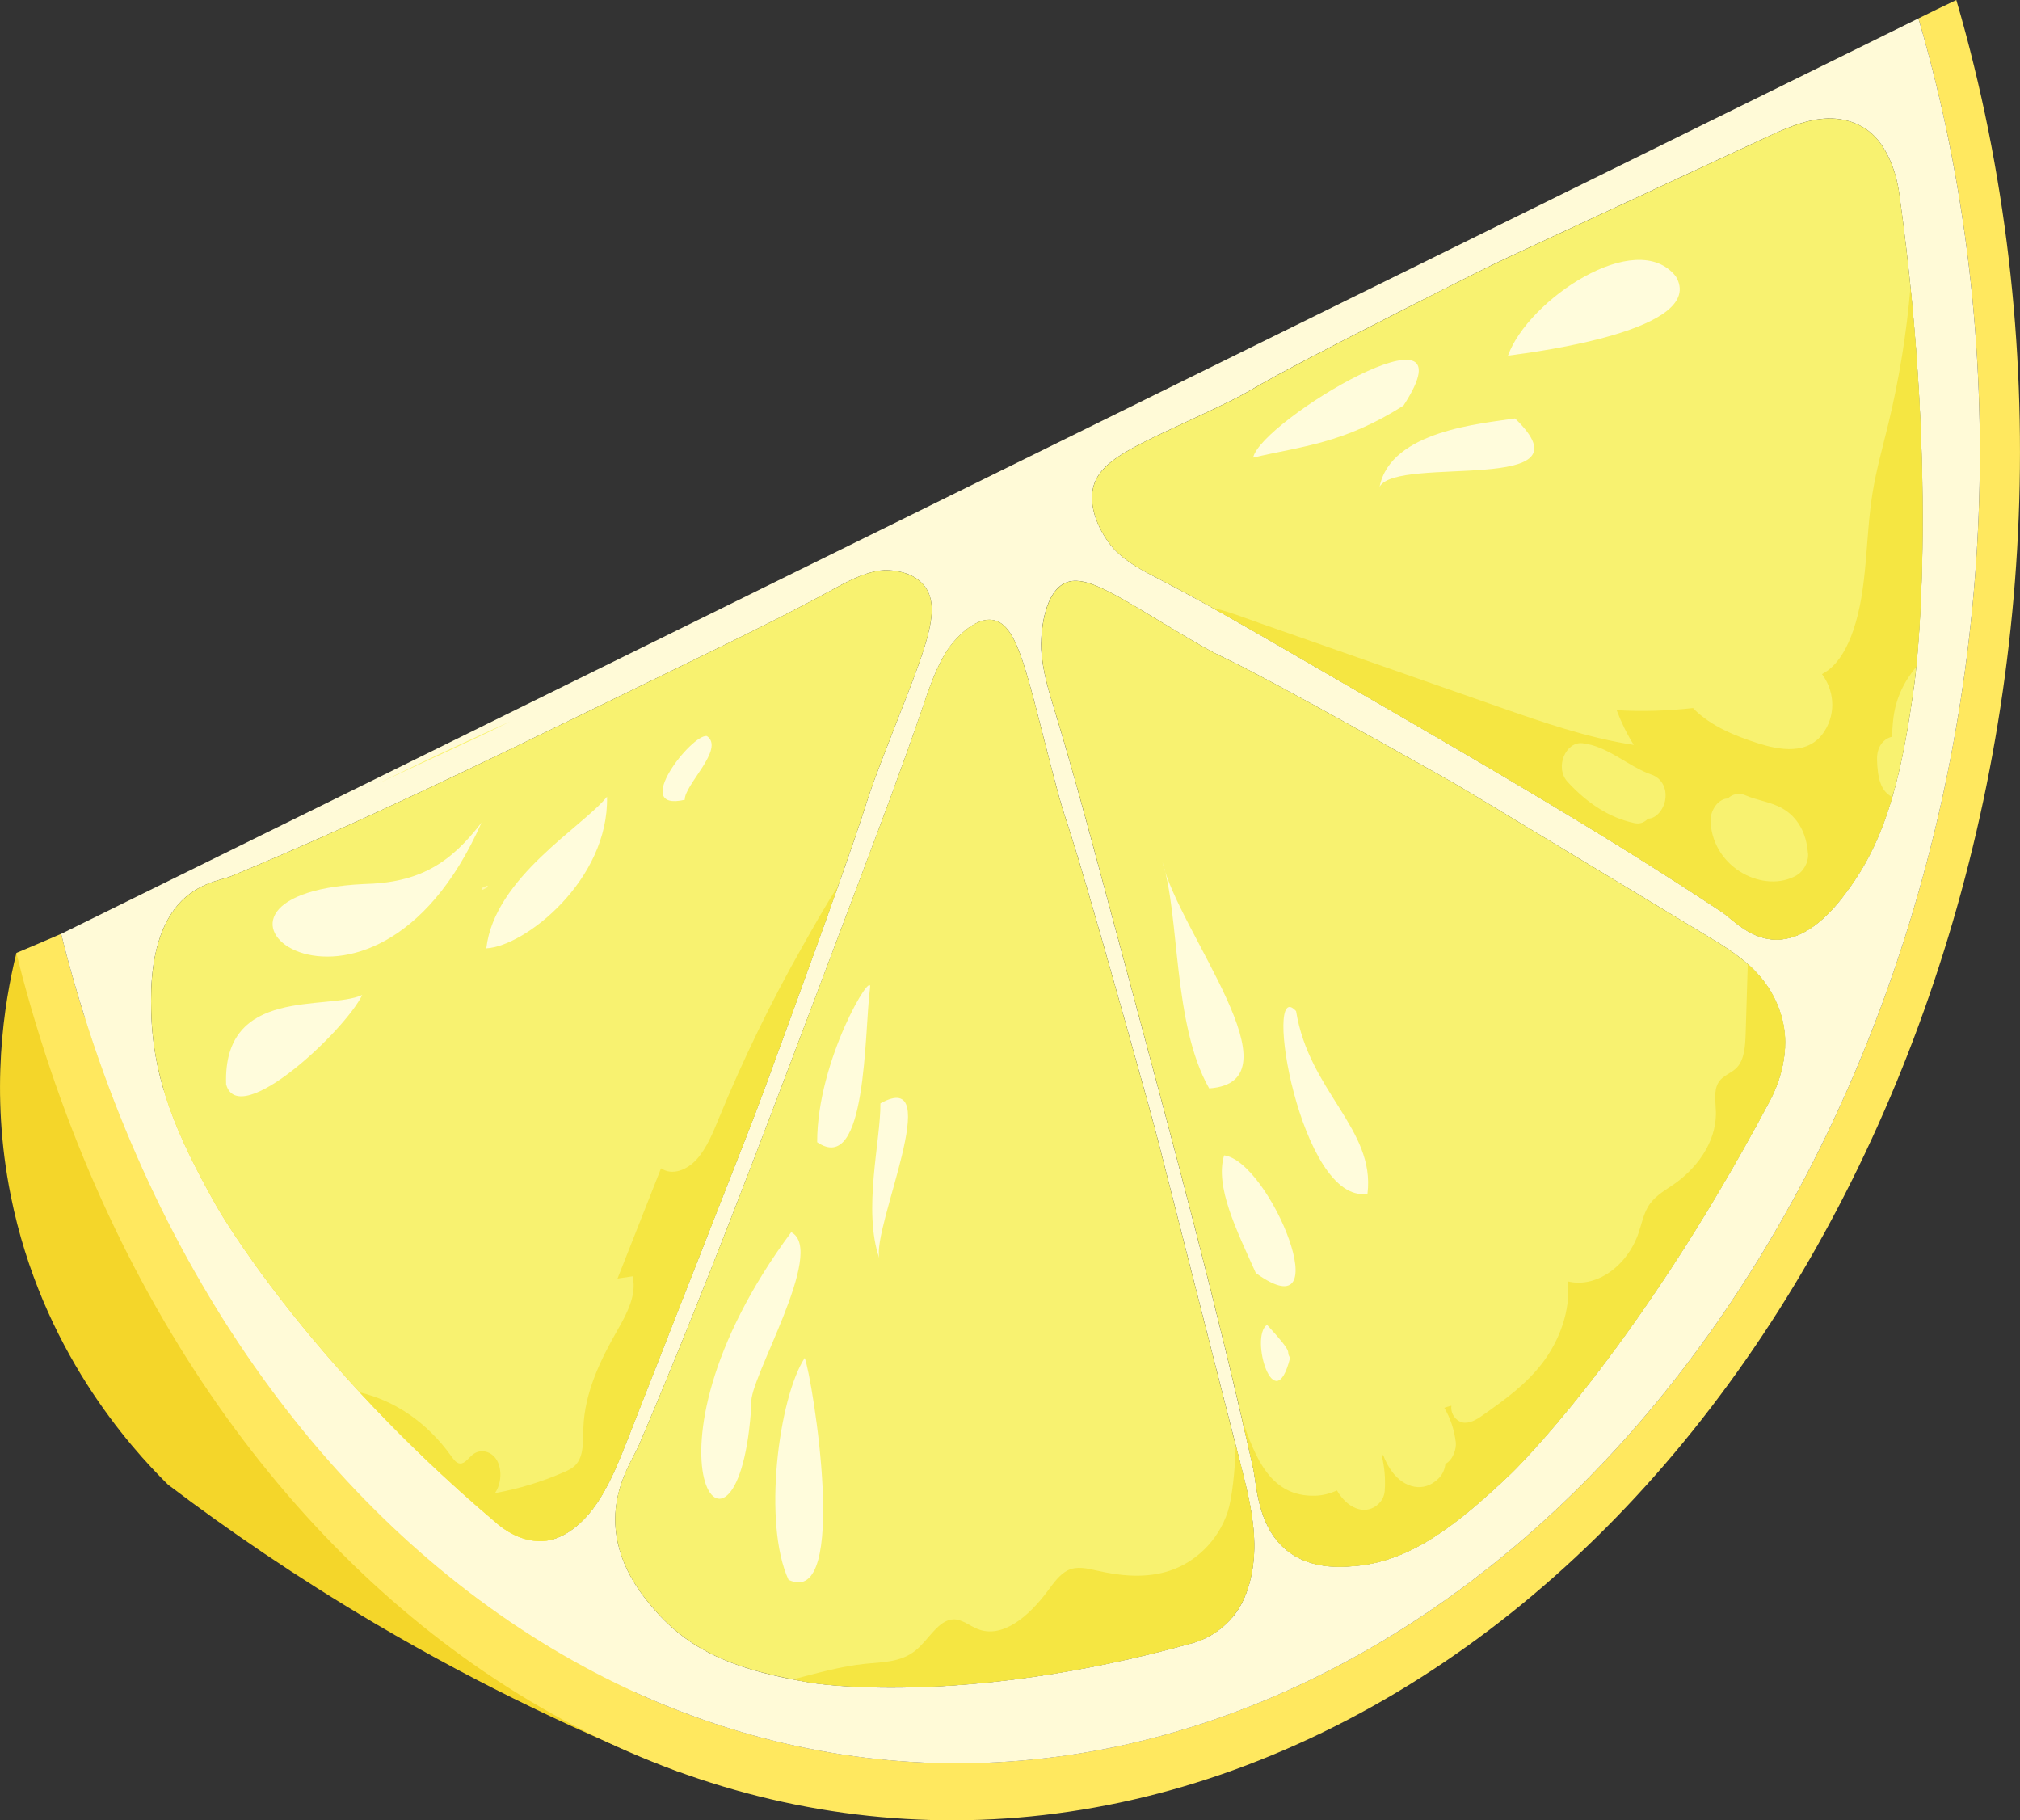 <svg xmlns="http://www.w3.org/2000/svg" id="Layer_2" data-name="Layer 2" viewBox="0 0 397.96 358.55"><rect x="0" y="0" width="397.96" height="358.55" fill="#333333" stroke="none"/><defs><style>      .cls-1 {        fill: #f4d62a;      }      .cls-1, .cls-2, .cls-3, .cls-4, .cls-5, .cls-6, .cls-7 {        stroke-width: 0px;      }      .cls-2 {        fill: #f8f270;      }      .cls-3 {        fill: #fff9ab;      }      .cls-4 {        fill: #fffcdc;      }      .cls-5 {        fill: #fffad7;      }      .cls-6 {        fill: #ffe85f;      }      .cls-7 {        fill: #f5e642;      }    </style></defs><g id="_&#xCE;&#xD3;&#xC8;_1" data-name="&#x2014;&#xCE;&#xD3;&#xC8;_1"><g><path class="cls-1" d="M133.81,349.03c-18.11-7.14-38.52-16.63-60.03-29.32-15.32-9.04-28.87-18.33-40.68-27.28-7.51-7.42-24.88-26.6-30.97-56.86-4.17-20.71-1.33-38,1.1-47.86,28.13,26.26,56.26,52.51,84.38,78.77,15.4,27.52,30.8,55.04,46.21,82.56Z"></path><g><path class="cls-6" d="M385.41,0c-2.5,1.18-4.99,2.39-7.46,3.63.65,2.21,1.28,4.44,1.88,6.69,34.19,127.9-20.19,271.37-121.46,320.45-101.27,49.08-211.08-14.81-245.26-142.7-.37-1.38-.71-2.76-1.06-4.14-2.93,1.28-5.88,2.54-8.83,3.77.38,1.53.77,3.06,1.17,4.58,35.69,133.54,150.35,200.24,256.08,149,105.73-51.25,162.51-201.04,126.82-334.58-.6-2.26-1.23-4.49-1.88-6.71Z"></path><path class="cls-5" d="M377.95,3.63C255.99,63.73,134.02,123.83,12.05,183.94c.35,1.38.69,2.76,1.06,4.14,34.19,127.9,144,191.79,245.26,142.7,101.27-49.08,155.65-192.55,121.46-320.45-.6-2.25-1.23-4.48-1.88-6.69ZM106.13,303.55c-3.86-.15-6.74-2.24-8.12-3.4-38.21-32.23-55.3-62.48-55.3-62.48-8.01-14.19-12.65-25.18-12.92-38.7-.09-4.25-.17-13.43,4.52-19.81,3.84-5.23,9.2-5.74,11.27-6.6,25.03-10.38,49.67-22.38,74.29-34.38,5.78-2.82,11.56-5.63,17.33-8.45,8.79-4.28,17.59-8.57,26.25-13.29,3.21-1.75,6.46-3.57,9.89-4.06,1.61-.23,7.1-.15,9.33,3.86,2.86,5.15-1.43,13.94-8.79,33.09-5.34,13.9.31.57-17.4,49.13-4.94,13.54-7,19.17-8.88,23.96-3.43,8.76-6.87,17.51-10.3,26.27-4.49,11.45-8.98,22.91-13.48,34.36-1.89,4.82-3.82,9.72-6.69,13.69-2.87,3.98-6.87,6.97-11.01,6.81ZM242.75,318.59c-2.92,3.4-6.2,4.6-7.85,5.06-45.92,12.81-75.2,7.79-75.2,7.79-13.73-2.35-23.21-5.6-30.88-14.52-2.41-2.81-7.55-8.95-7.61-17.53-.06-7.03,3.6-12.24,4.65-14.7,12.69-29.74,24.2-60.23,35.7-90.7,2.7-7.15,5.4-14.3,8.09-21.45,4.11-10.88,8.21-21.76,11.99-32.82,1.4-4.09,2.78-8.29,5.04-11.73,1.06-1.61,5.15-6.55,9-5.85,4.95.9,6.64,10.75,11.8,30.41,3.74,14.26.54.1,14.32,49.1,3.84,13.66,5.43,19.35,6.69,24.31,2.31,9.05,4.61,18.11,6.92,27.16,3.02,11.84,6.04,23.69,9.06,35.53,1.27,4.98,2.55,10.06,2.63,15.36.08,5.3-1.21,10.96-4.34,14.6ZM351.67,206.25c-.28,4.96-2.02,8.74-2.99,10.55-26.73,50.34-51.05,73.5-51.05,73.5-11.4,10.86-20.18,17.26-30.75,18.16-3.32.28-10.5.77-15.29-4.99-3.92-4.72-4.11-11.56-4.69-14.19-7.08-31.68-15.45-62.79-23.81-93.89-1.96-7.3-3.92-14.59-5.89-21.89-2.99-11.1-5.97-22.21-9.3-33.13-1.23-4.04-2.53-8.14-2.77-12.52-.11-2.05.17-9.11,3.39-12.13,4.14-3.88,10.82,1.26,25.48,9.92,10.63,6.28.46-.42,37.65,20.31,10.37,5.78,14.68,8.2,18.35,10.41,6.7,4.05,13.39,8.09,20.09,12.14,8.76,5.29,17.52,10.59,26.28,15.88,3.69,2.23,7.43,4.5,10.42,8.03,2.99,3.52,5.16,8.53,4.86,13.84ZM377.19,134.37c-2.4,17.71-5.33,30.01-12.6,40.21-2.29,3.21-7.3,10.05-14,10.48-5.49.36-9.41-4.12-11.29-5.37-22.7-15.06-46.04-28.57-69.37-42.08-5.47-3.17-10.95-6.34-16.42-9.51-8.33-4.82-16.66-9.64-25.14-14.03-3.14-1.63-6.36-3.23-8.95-5.98-1.22-1.29-4.9-6.33-4.2-11.3.9-6.39,8.66-8.96,24.23-16.39,11.29-5.39.1-.7,38.93-20.38,10.83-5.49,15.33-7.76,19.25-9.58,7.16-3.33,14.33-6.66,21.49-9.99,9.37-4.36,18.74-8.71,28.11-13.07,3.94-1.83,7.96-3.69,12.1-4.01,4.14-.32,8.51,1.11,11.22,4.97,2.54,3.61,3.34,7.76,3.63,9.87,8.12,58.38,3.01,96.15,3.01,96.15Z"></path><path class="cls-2" d="M370.56,28.35c-2.71-3.87-7.08-5.29-11.22-4.97-4.14.32-8.16,2.17-12.1,4.01-9.37,4.36-18.74,8.71-28.11,13.07-7.16,3.33-14.33,6.66-21.49,9.99-3.92,1.82-8.43,4.09-19.25,9.58-38.83,19.68-27.64,14.99-38.93,20.38-15.56,7.42-23.33,10-24.23,16.39-.7,4.97,2.98,10.01,4.2,11.3,2.59,2.75,5.81,4.36,8.95,5.98,8.48,4.39,16.81,9.21,25.14,14.03,5.47,3.17,10.95,6.34,16.42,9.51,23.33,13.51,46.67,27.02,69.37,42.08,1.88,1.25,5.8,5.72,11.29,5.37,6.7-.44,11.71-7.27,14-10.48,7.28-10.2,10.2-22.5,12.6-40.21,0,0,5.11-37.77-3.01-96.15-.29-2.1-1.09-6.25-3.63-9.87Z"></path><path class="cls-2" d="M336.39,184.39c-8.76-5.29-17.52-10.59-26.28-15.88-6.7-4.05-13.39-8.09-20.09-12.14-3.66-2.21-7.98-4.63-18.35-10.41-37.2-20.74-27.02-14.03-37.65-20.31-14.66-8.65-21.34-13.8-25.48-9.92-3.22,3.02-3.5,10.07-3.39,12.13.24,4.38,1.53,8.48,2.77,12.52,3.33,10.93,6.32,22.03,9.3,33.13,1.96,7.3,3.92,14.59,5.89,21.89,8.36,31.1,16.73,62.22,23.81,93.89.59,2.62.77,9.47,4.69,14.19,4.79,5.76,11.96,5.27,15.29,4.99,10.57-.9,19.34-7.3,30.75-18.16,0,0,24.32-23.16,51.05-73.5.96-1.81,2.71-5.59,2.99-10.55.29-5.31-1.88-10.32-4.87-13.84s-6.73-5.8-10.42-8.03Z"></path><path class="cls-2" d="M207.47,152.54c-5.16-19.66-6.85-29.51-11.8-30.41-3.85-.7-7.94,4.23-9,5.85-2.25,3.44-3.64,7.63-5.04,11.73-3.77,11.06-7.88,21.94-11.99,32.82-2.7,7.15-5.4,14.3-8.09,21.45-11.5,30.48-23.01,60.97-35.7,90.7-1.05,2.46-4.71,7.67-4.65,14.7.07,8.58,5.2,14.73,7.61,17.53,7.67,8.92,17.15,12.17,30.88,14.52,0,0,29.28,5.02,75.2-7.79,1.65-.46,4.93-1.66,7.85-5.06,3.13-3.64,4.42-9.3,4.34-14.6-.08-5.3-1.36-10.37-2.63-15.36-3.02-11.84-6.04-23.69-9.06-35.53-2.31-9.05-4.61-18.11-6.92-27.16-1.26-4.95-2.85-10.64-6.69-24.31-13.78-49-10.58-34.84-14.32-49.1Z"></path><path class="cls-2" d="M137.3,248.69c3.43-8.76,6.87-17.51,10.3-26.27,1.88-4.79,3.94-10.42,8.88-23.96,17.71-48.56,12.06-35.24,17.4-49.13,7.36-19.15,11.65-27.94,8.79-33.09-2.22-4-7.72-4.08-9.33-3.86-3.43.49-6.68,2.32-9.89,4.06-8.67,4.72-17.46,9-26.25,13.29-5.78,2.82-11.56,5.63-17.33,8.45-24.63,12-49.27,24.01-74.29,34.38-2.07.86-7.43,1.38-11.27,6.6-4.69,6.38-4.6,15.56-4.52,19.81.27,13.52,4.91,24.51,12.92,38.7,0,0,17.09,30.25,55.3,62.48,1.38,1.16,4.26,3.25,8.12,3.4,4.13.16,8.13-2.83,11.01-6.81,2.87-3.98,4.8-8.87,6.69-13.69,4.49-11.45,8.98-22.91,13.48-34.36Z"></path><path class="cls-2" d="M77.99,152.63c-1.08.52-2.15,1.05-3.23,1.57,6.48-3.01,12.95-6.02,19.43-9.03,1.78-.83,3.69-1.75,6.26-3.03-7.51,3.4-15.01,6.87-22.46,10.49Z"></path><path class="cls-7" d="M369.8,149.63c-.09-2.61,1.36-4.16,2.94-4.51.06-1.18.12-2.37.26-3.56.5-4.17,2.19-7.39,4.54-10.25.86-8.77,2.8-35.87-1.15-74.77-.78,9.07-2.23,18.09-4.35,26.87-1.1,4.54-2.38,9.04-3.13,13.68-1.46,9.05-.9,18.63-3.82,27.14-1.05,3.06-2.61,5.99-4.85,7.72-.41.32-.85.58-1.29.83,2.2,2.92,2.95,7.33.52,11.2-3.09,4.94-9.12,3.7-13.12,2.42-4.28-1.37-9.14-3.26-12.64-6.75-.06-.06-.1-.13-.15-.19-5.02.56-10.05.71-15.06.42.92,2.44,2.05,4.74,3.37,6.84-9.13-1.38-17.98-4.48-26.8-7.56-15.5-5.43-30.99-10.85-46.49-16.28-3.36-1.18-6.56-2.46-9.83-3.2,4.94,2.75,9.85,5.58,14.75,8.42l16.42,9.51c23.33,13.51,46.67,27.02,69.37,42.08,1.88,1.25,5.8,5.72,11.29,5.37,6.7-.44,11.71-7.27,14-10.48,3.69-5.18,6.26-10.9,8.22-17.59-2.37-1.18-2.89-3.88-3.01-7.36ZM328.06,157.58c-.32,1.89-1.82,3.7-3.38,3.66-.66.72-1.56,1.12-2.65.89-4.98-1.03-9.4-4-13.18-8.11-2.65-2.88-.35-7.99,2.89-7.63,5.08.57,8.94,4.56,13.7,6.22,1.73.6,3.04,2.47,2.62,4.96ZM356.2,167.99c.16,1.94-.96,3.69-2.29,4.45-6.23,3.55-16.28-1.23-16.91-10.43-.16-2.3,1.4-4.52,3.17-4.72.07,0,.15,0,.22-.01.98-.96,2.31-1.15,3.51-.62,2.33,1.02,4.99,1.27,7.3,2.6,2.87,1.66,4.65,4.65,4.98,8.73Z"></path><path class="cls-7" d="M346.81,192.41c-.78-.92-1.61-1.75-2.48-2.52-.14,4.59-.28,9.17-.42,13.76-.07,2.33-.25,4.96-1.64,6.53-1.15,1.29-2.91,1.58-3.79,3.17-.89,1.61-.47,3.74-.43,5.67.12,6.25-4.15,11.46-8.55,14.43-1.77,1.2-3.71,2.28-4.89,4.36-.85,1.49-1.21,3.31-1.78,4.99-2.28,6.71-8.47,10.96-13.95,9.59.59,5.77-1.69,11.69-4.94,15.98-3.25,4.29-7.39,7.24-11.45,10.13-1.25.89-2.58,1.8-3.98,1.73-1.4-.07-2.81-1.56-2.57-3.35-.47.11-.94.26-1.4.42,1.16,1.94,1.95,4.25,2.26,6.75.17,1.37-.56,3.14-1.48,3.9-.19.15-.38.29-.57.43-.12,1.02-.52,2.02-1.34,2.83-2.93,2.91-6.77,1.84-9.1-1.26-.76-1-1.37-2.15-1.82-3.38-.08.08-.16.15-.24.23.49,2.15.74,4.39.55,6.88-.15,1.99-1.75,3.27-3.11,3.6-2.37.57-4.81-1.13-6.29-3.7-1.38.61-2.81.99-4.32,1.03-8.73.23-11.75-7.34-14.43-15.23.77,3.29,1.53,6.59,2.26,9.9.59,2.62.77,9.47,4.69,14.19,4.79,5.76,11.96,5.27,15.29,4.99,10.57-.9,19.34-7.3,30.75-18.16,0,0,24.32-23.16,51.05-73.5.96-1.81,2.71-5.59,2.99-10.55.29-5.31-1.88-10.32-4.86-13.84Z"></path><path class="cls-7" d="M247.1,303.99c-.08-5.3-1.36-10.37-2.63-15.36-.34-1.34-.68-2.68-1.02-4.02-.12,5.19-.76,10.66-1.57,13.15-1.93,5.88-6.5,9.95-11.28,11.57-4.79,1.62-9.8,1.1-14.59.01-1.86-.42-3.83-.91-5.63-.04-1.63.79-2.85,2.55-4.06,4.18-3.64,4.88-8.83,9.33-13.7,7.39-1.62-.64-3.1-1.97-4.82-1.91-2.89.11-4.82,3.94-7.28,6.01-2.92,2.46-6.58,2.4-10.01,2.74-4.73.47-9.52,1.84-14.27,3.07,1.13.22,2.29.44,3.48.64,0,0,29.28,5.02,75.2-7.79,1.65-.46,4.93-1.66,7.85-5.06,3.13-3.64,4.42-9.3,4.34-14.6Z"></path><path class="cls-7" d="M157.98,186.62c-6.05,10.66-11.5,21.87-16.29,33.5-1.21,2.93-2.42,5.97-4.38,8.17-1.95,2.19-4.87,3.33-7.08,1.83-2.86,7.24-5.72,14.48-8.57,21.71.99-.15,1.98-.29,2.97-.44.86,3.58-1.1,7.31-2.88,10.42-3.35,5.85-6.58,12.35-6.82,19.47-.08,2.41.1,5.14-1.23,6.91-.68.91-1.64,1.37-2.57,1.77-4.44,1.93-9.01,3.32-13.62,4.14,1.24-1.76,1.45-4.58.41-6.43-1.04-1.84-3.26-2.41-4.81-1.14-.81.66-1.53,1.78-2.47,1.73-.73-.04-1.27-.79-1.76-1.47-4.67-6.56-11.11-10.94-18.01-12.53,7.46,8.07,16.47,16.91,27.13,25.9,1.38,1.16,4.26,3.25,8.12,3.4,4.13.16,8.13-2.83,11.01-6.81,2.87-3.97,4.8-8.87,6.69-13.69,4.49-11.45,8.98-22.91,13.48-34.36,3.43-8.76,6.87-17.51,10.3-26.27,1.88-4.79,3.94-10.42,8.88-23.96,3.87-10.61,6.63-18.27,8.62-23.9-2.54,3.84-4.84,8.04-7.13,12.06Z"></path><path class="cls-3" d="M95.93,174.46c-.3.13-.59.26-.89.39-.2.09-.09.49.1.39.29-.15.58-.31.87-.46.16-.09.08-.4-.09-.32Z"></path><path class="cls-4" d="M94.86,162.03c-6.19,8.09-12.31,11.87-23.24,12.1-42.57,2.09,1.23,37.72,23.24-12.1Z"></path><path class="cls-4" d="M71.36,195.98c-6.84,3.13-27.51-1.82-26.81,17.62,2.52,9.05,23.4-10.56,26.81-17.62Z"></path><path class="cls-4" d="M119.59,156.92c-4.69,5.89-22.19,15.88-23.78,29.88,7.72-.43,24.17-13.54,23.78-29.88Z"></path><path class="cls-4" d="M139.27,144.98c-2.93-.52-15.17,15.02-4.36,12.55-.15-2.89,7.98-10.04,4.36-12.55Z"></path><path class="cls-4" d="M171.4,194.64c.7-4.2-10.44,14.08-10.41,30.34,9.87,6.79,9.27-21.8,10.41-30.34Z"></path><path class="cls-4" d="M155.88,242.7c-33.09,44.61-10.12,73.35-7.84,33.73-.78-4.36,14.9-30.05,7.84-33.73Z"></path><path class="cls-4" d="M158.54,267.47c-5.16,7.87-8.31,32.63-3.19,43.7,12.1,5.76,4.72-39.72,3.19-43.7Z"></path><path class="cls-4" d="M173.45,217.33c.07,7.32-3.52,21.03-.21,30.54-1.53-5.99,13.29-37.83.21-30.54Z"></path><path class="cls-4" d="M229.01,169.8c3.44,10.4,1.98,31.9,9.21,44.58,18.35-1.29-6.07-30.87-9.21-44.58Z"></path><path class="cls-4" d="M241.16,227.57c-1.85,6.16,2.48,14.76,6.25,23.18,16.75,12.1,2.78-22.04-6.25-23.18Z"></path><path class="cls-4" d="M249.62,260.95c-3.51,2.37,1.49,18.87,4.54,6.49-1.08-1.65,1.29-.16-4.54-6.49Z"></path><path class="cls-4" d="M255.34,199.16c-6.71-7.41.8,38.19,14.07,35.96,1.57-12.71-11.52-20.13-14.07-35.96Z"></path><path class="cls-4" d="M276.5,79.89c14.53-22.33-28.06,2.94-29.62,10.24,9.52-2.23,17.81-2.74,29.62-10.24Z"></path><path class="cls-4" d="M298.47,82.42c-6.42,1-24.45,2.37-26.67,13.43,3.66-6.26,42.56,1.79,26.67-13.43Z"></path><path class="cls-4" d="M330.14,54.42c-7.79-9.77-29.18,4.72-33.05,15.63,5.91-.76,39.35-5.14,33.05-15.63Z"></path></g></g></g></svg>